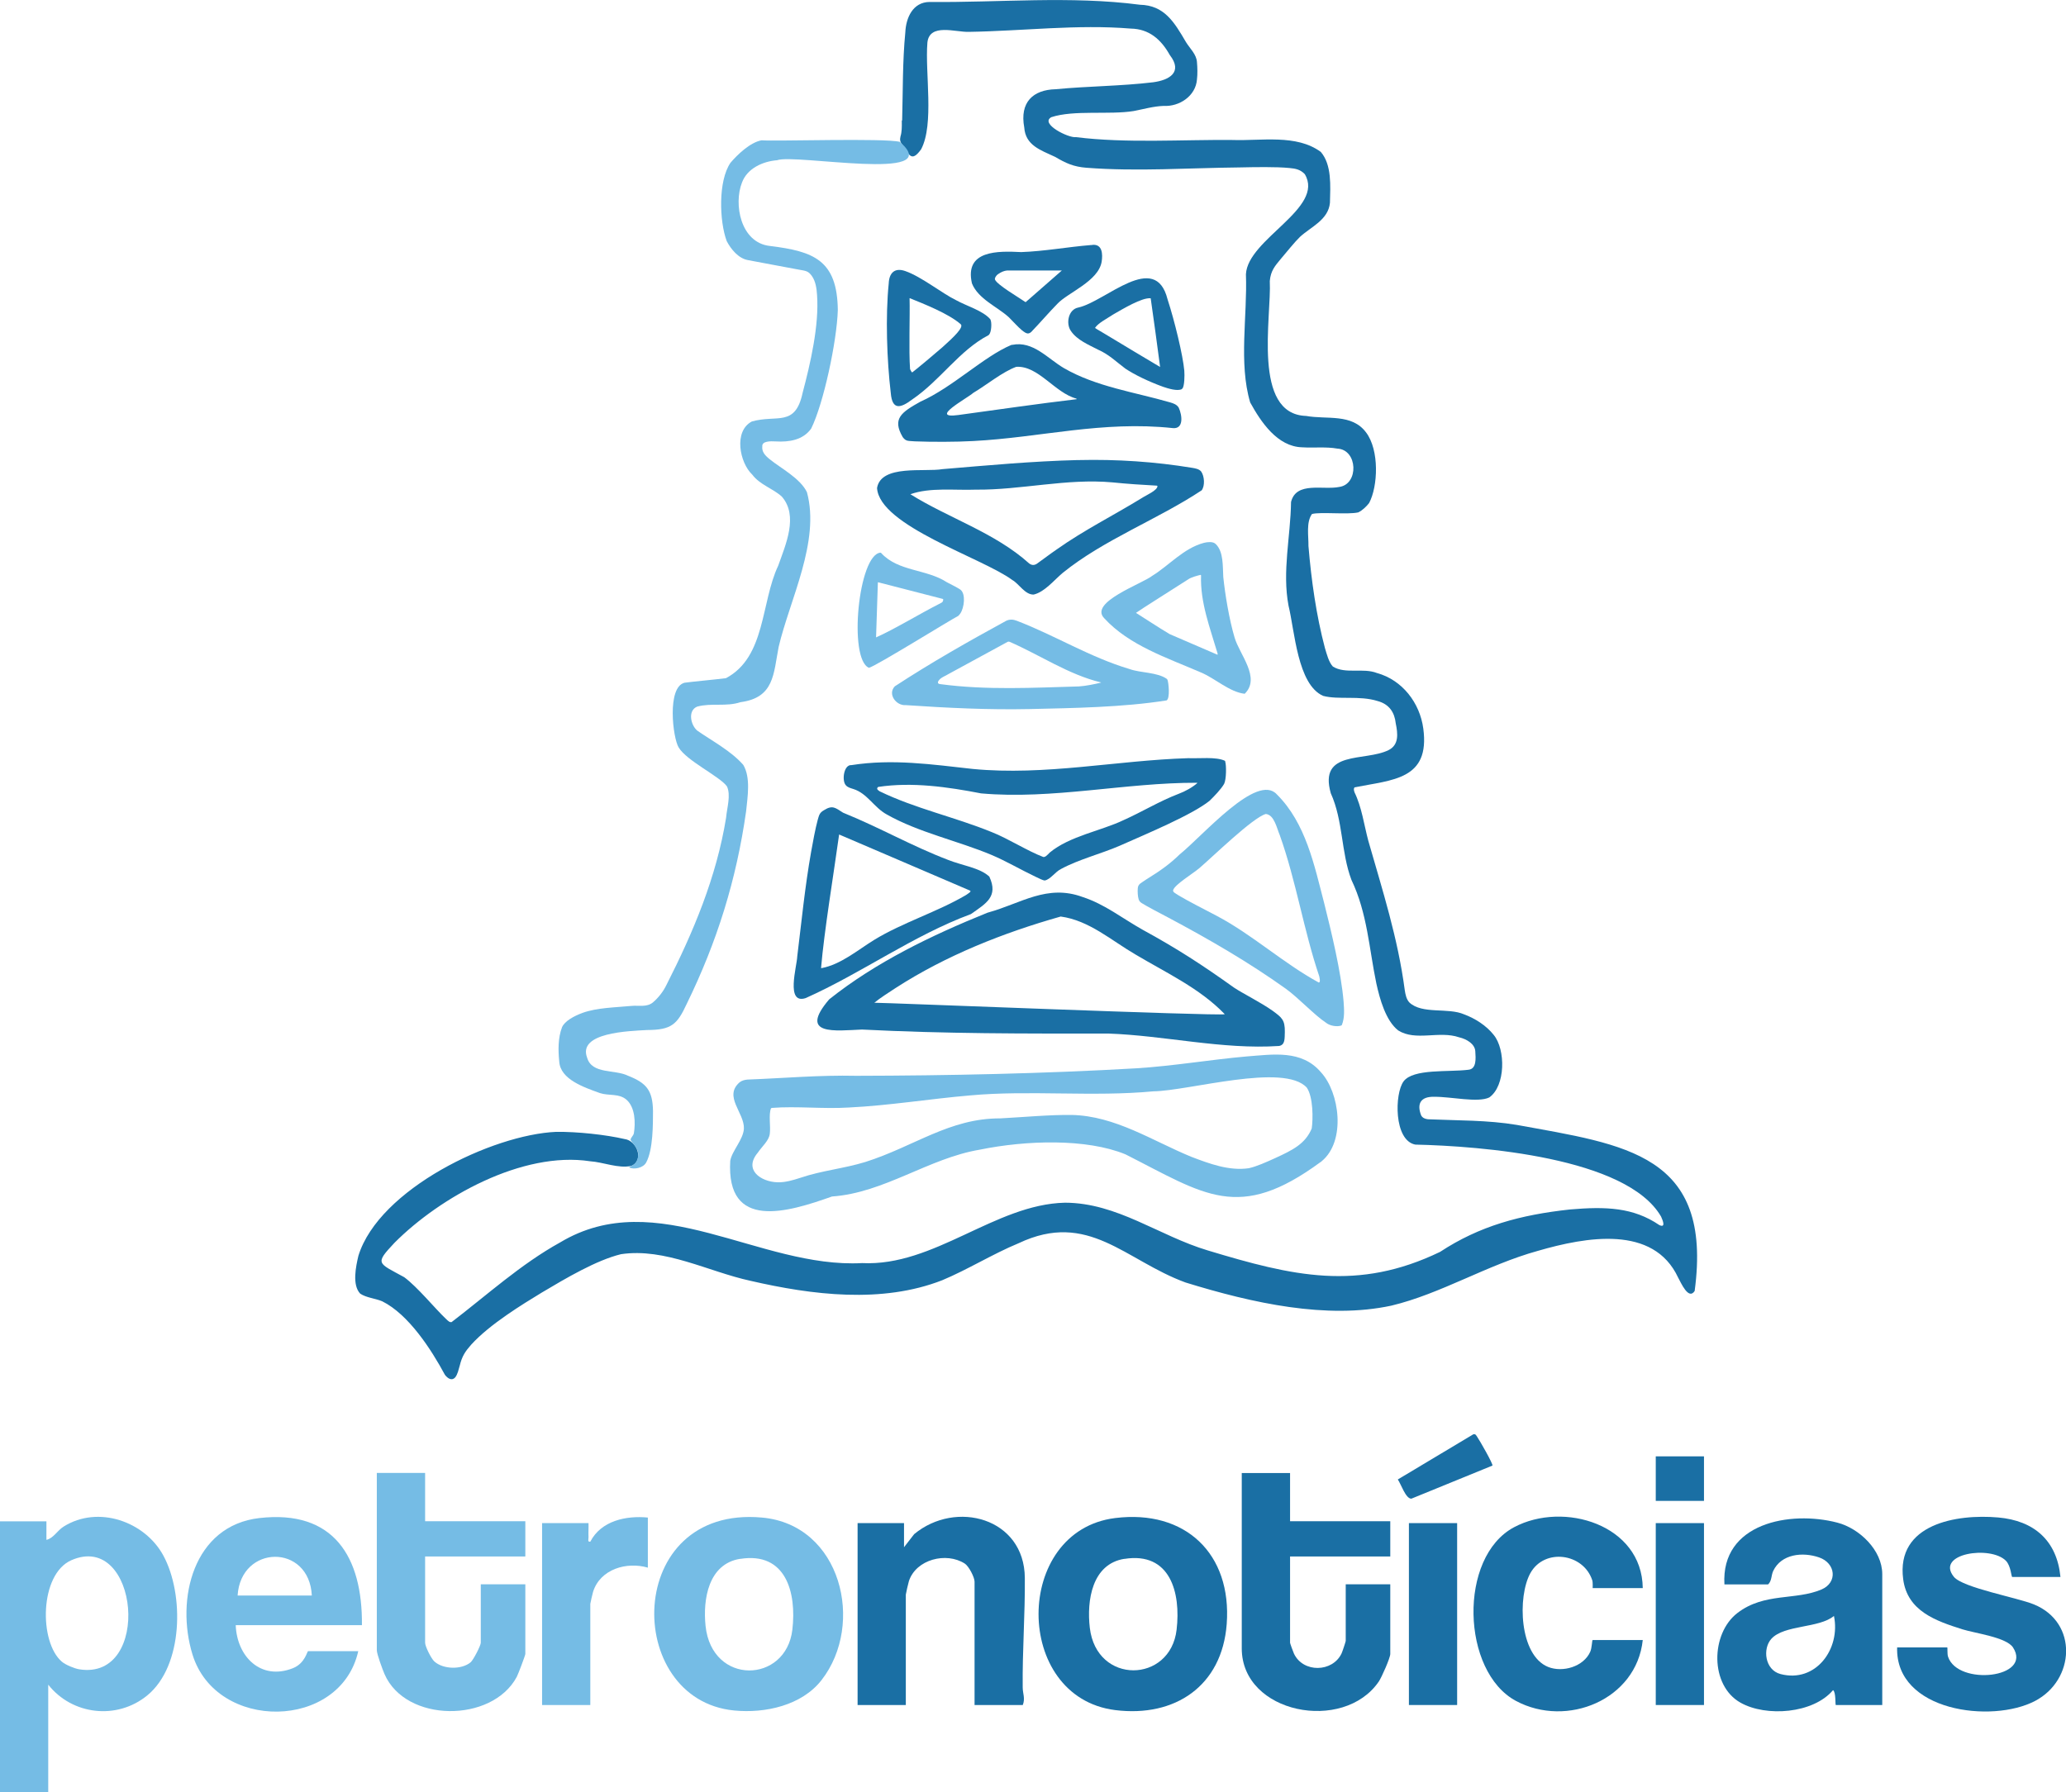 <?xml version="1.0" encoding="UTF-8"?><svg id="Layer_2" xmlns="http://www.w3.org/2000/svg" viewBox="0 0 252.76 219.32"><g id="Layer_1-2"><path d="M5.68,186.17v2.27c.88-.21,1.31-1.13,2.11-1.63,4.21-2.64,9.94-.63,12.2,3.56,2.55,4.71,2.45,13.49-1.98,17.11-3.71,3.03-9.17,2.4-12.11-1.32v13.17H0v-33.16h5.68ZM7.57,203.35c.46.39,1.55.84,2.13.93,8.94,1.43,7.29-16.96-.97-13.35-3.91,1.71-3.97,10.03-1.16,12.42Z" style="fill:#75bce5;"/><path d="M230.28,208.65h-5.68c-.09,0,.03-1.59-.34-1.82-2.43,2.88-8.18,3.3-11.31,1.54-3.78-2.11-3.68-8.45-.39-10.98s7.11-1.52,10.29-2.88c2-.86,1.73-3.22-.29-3.92s-4.63-.43-5.62,1.65c-.26.55-.16,1.22-.63,1.65h-5.34c-.44-7.5,8.02-9.07,13.81-7.56,2.7.7,5.5,3.37,5.5,6.31v16.01ZM216.72,200.54c-1.11,1.22-.8,3.82,1.11,4.32,4.31,1.13,7.38-3.07,6.54-7.11-1.82,1.52-6.07,1.07-7.65,2.79Z" style="fill:#1a6fa4;"/><path d="M44.28,198.88h-15.44c.14,3.83,3.06,6.81,6.98,5.27,1.52-.6,1.74-2.09,1.88-2.09h6.13c-2.17,9.7-17.36,9.89-20.28.41-2.08-6.77.1-15.78,8.19-16.7,9.1-1.04,12.62,4.76,12.54,13.11ZM38.15,195.25c-.32-6.38-8.69-6.25-9.08,0h9.08Z" style="fill:#75bce5;"/><path d="M136.43,185.77c8.58-1.07,14.29,4.37,13.65,12.97-.57,7.57-6.32,11.45-13.65,10.53-12.5-1.57-12.49-21.94,0-23.5ZM137.56,190.76c-3.96.63-4.62,5.09-4.23,8.44.82,7,9.86,6.8,10.62.23.53-4.52-.77-9.56-6.39-8.66Z" style="fill:#1a6fa4;"/><path d="M157.83,180.26v5.9h12.26v4.31h-12.26v10.56c0,.08.39,1.15.48,1.34,1.13,2.37,4.72,2.29,5.82-.03.09-.18.51-1.45.51-1.53v-6.93h5.45v8.52c0,.48-1.06,2.87-1.4,3.37-4.31,6.33-16.77,3.94-16.77-4.05v-21.46h5.9Z" style="fill:#1a6fa4;"/><path d="M52.01,180.26v5.9h12.26v4.31h-12.26v10.56c0,.45.74,1.93,1.12,2.28,1.08.99,3.34,1.04,4.45.11.33-.28,1.24-2.05,1.24-2.39v-7.15h5.45v8.52c0,.17-.88,2.49-1.05,2.81-3.03,5.65-13.59,5.62-16.18-.35-.24-.56-.94-2.44-.94-2.92v-21.69h5.9Z" style="fill:#75bce5;"/><path d="M100.51,205.6c-2.42,3.11-6.9,4.09-10.69,3.72-13.61-1.32-13.5-25.14,3.4-23.61,9.7.87,12.63,13.03,7.29,19.89ZM90.55,190.76c-3.89.62-4.57,4.96-4.23,8.21.77,7.32,9.85,7.06,10.62.46.53-4.52-.77-9.56-6.39-8.66Z" style="fill:#75bce5;"/><path d="M252.08,192.98h-5.9c-.11,0-.16-1.34-.76-1.97-1.86-1.93-8.69-.91-6.38,1.95,1.08,1.34,7.76,2.54,9.8,3.38,5.42,2.22,5.02,9.25.14,11.81-5.28,2.78-17.11,1.3-16.88-6.55h6.13c.06,0-.02.78.1,1.14,1.2,3.61,10.36,2.61,7.95-1.13-.81-1.26-4.67-1.74-6.18-2.22-3.26-1.03-6.75-2.23-7.26-6.14-.89-6.76,6.53-8,11.63-7.55,4.39.39,7.17,2.82,7.61,7.26Z" style="fill:#1a6fa4;"/><path d="M125.13,208.65h-5.9v-15.1c0-.52-.69-1.88-1.2-2.21-2.26-1.45-5.95-.52-6.83,2.14-.07.2-.38,1.57-.38,1.66v13.51h-5.9v-22.26h5.68v2.95s1.24-1.6,1.24-1.6c5.1-4.23,13.48-1.99,13.54,5.35.04,4.41-.31,8.94-.26,13.41,0,.73.33,1.34.01,2.15Z" style="fill:#1a6fa4;"/><path d="M200.98,194.34h-6.13s.04-.69-.05-.96c-1.09-3.32-5.85-3.96-7.57-.87-1.59,2.87-1.37,10.05,2.17,11.48,1.79.72,4.36-.04,5.16-1.87.2-.45.21-1.42.29-1.42h6.13c-.77,7.29-9.27,10.79-15.51,7.45-6.68-3.57-7.1-17.61-.23-21.26,6.06-3.22,15.65-.32,15.74,7.45Z" style="fill:#1a6fa4;"/><path d="M79.26,185.71v6.13c-2.58-.76-5.82.17-6.7,2.95-.06.18-.34,1.4-.34,1.48v12.38h-5.9v-22.26h5.68c.02.56-.03,1.14,0,1.71.01.26-.15.62.22.56,1.32-2.56,4.37-3.21,7.04-2.95Z" style="fill:#75bce5;"/><rect x="202.57" y="186.39" width="5.9" height="22.26" style="fill:#1a6fa4;"/><rect x="172.37" y="186.39" width="5.9" height="22.26" style="fill:#1a6fa4;"/><path d="M182.59,179.35l-9.92,4.05c-.7.01-1.27-1.81-1.66-2.35l9.24-5.53c.3-.07.36.16.49.34.26.36,1.96,3.33,1.85,3.49Z" style="fill:#1a6fa4;"/><rect x="202.57" y="178.22" width="5.9" height="5.45" style="fill:#1a6fa4;"/><path d="M110.37,14.75c.1-3.59.04-7.21.39-10.8.08-1.78.92-3.69,2.96-3.71,8.45.09,17.27-.77,25.74.34,2.97.07,4.18,2.08,5.64,4.58.5.81,1.28,1.48,1.34,2.45.06.7.08,1.43,0,2.11-.15,2.03-2.16,3.35-4.08,3.24-1.23.04-2.51.41-3.68.63-2.95.48-7.31-.16-10.06.75-1.44.8,2.13,2.58,3.01,2.44,6.07.77,13.07.29,19.16.35,3.51.13,7.81-.74,10.8,1.46,1.36,1.58,1.17,4.16,1.12,6.22-.19,2.11-2.37,2.97-3.68,4.19-.59.57-1.64,1.86-2.33,2.68-.73.88-1.24,1.46-1.35,2.71.23,4.37-2.19,16.31,4.45,16.51,2.54.46,5.58-.33,7.33,2.02,1.64,2.17,1.46,6.6.37,8.64-.33.43-.83.9-1.32,1.14-1.29.3-4.62-.08-5.67.2-.73,1.01-.41,2.69-.43,3.92.35,4.17.95,8.47,2.02,12.5.22.71.46,1.71.97,2.25,1.53.95,3.68.12,5.39.79,3.1.85,5.25,3.65,5.67,6.8.84,6.27-3.76,6.26-8.41,7.19-.12.13-.1.34,0,.62.89,1.83,1.16,3.97,1.68,5.91,1.75,6.11,3.62,11.92,4.46,18.27.08.54.2,1.14.57,1.53,1.57,1.47,4.72.59,6.69,1.45,1.33.49,2.71,1.36,3.62,2.51,1.48,1.79,1.46,6.26-.54,7.66-1.4.68-4.72-.11-6.75-.08-1.64-.04-2.14.85-1.58,2.28.16.29.45.43.83.47,3.62.16,7.29.09,10.87.69,13.3,2.43,24,3.55,21.76,20.32-.75,1.17-1.68-1.02-2.02-1.63-3.02-6.49-11.28-4.98-17.15-3.28-6.26,1.73-11.87,5.26-17.95,6.71-7.89,1.69-16.93-.29-25.18-2.84-7.37-2.7-11.87-8.85-20.41-4.8-3.15,1.3-6.21,3.22-9.35,4.53-7.37,2.88-15.91,1.81-23.45.07-5.16-1.12-10.46-4.06-15.84-3.26-3.01.73-6.76,2.95-9.7,4.7-2.33,1.42-6.34,3.85-8.63,6.37-.73.83-1.12,1.4-1.4,2.56-.15.49-.25,1.07-.57,1.46-.4.44-.9.13-1.25-.33-1.66-3.09-4.44-7.39-7.66-8.99-.83-.36-1.94-.43-2.7-.94-1.02-1.07-.52-3.36-.22-4.64,2.53-8.16,16.37-14.82,24.2-15.16,2.6-.03,6.08.35,8.36.88,1.56.19,2.41,2.67.82,3.29-1.6.34-3.4-.46-5.03-.57-8.3-1.27-18.37,4.39-23.93,9.97-2.46,2.62-2.06,2.43,1.19,4.22,1.65,1.23,3.73,3.8,5.08,5.08.29.28.47.46.71.41,4.31-3.29,8.45-7.08,13.28-9.75,11.83-7.1,24.36,3.21,36.94,2.53,8.83.44,16.25-7.19,24.81-7.39,6.43.01,11.48,4.05,17.51,5.85,10.33,3.12,18.3,5.04,28.39.17,4.84-3.18,9.82-4.53,15.88-5.19,4.42-.38,7.76-.26,10.95,1.91.78.36.46-.49.21-1.04-4.2-7.27-22.13-8.63-30.07-8.81-2.64-.51-2.54-6.26-1.43-7.74,1.18-1.58,5.51-1.11,7.94-1.42,1-.1.89-1.39.83-2.28-.06-.86-1.02-1.47-1.98-1.69-2.45-.84-5.3.51-7.45-.84-1.53-1.2-2.25-3.84-2.67-5.73-.89-4.25-1.1-8.62-3.05-12.69-1.29-3.41-1-7.23-2.53-10.61-1.5-5.32,4.16-3.84,7.06-5.27,1.3-.64,1.15-2.02.89-3.27-.14-1.32-.77-2.35-2.22-2.74-2.21-.7-4.79-.13-6.66-.63-3.15-1.38-3.48-7.96-4.24-11.05-.79-4.19.25-8.43.31-12.68.63-2.56,3.95-1.43,5.9-1.84,2.41-.33,2.27-4.56-.23-4.69-1.37-.25-2.91-.07-4.31-.16-3.03-.08-5.04-3.09-6.36-5.49-1.43-4.84-.33-10.57-.52-15.69.22-4.33,9.69-8.08,7.2-12.25-.56-.58-1.14-.68-1.89-.75-1.61-.16-4.23-.11-6.09-.07-6.26.06-12.48.52-18.74.04-1.56-.12-2.52-.56-3.8-1.32-1.83-.85-3.65-1.43-3.8-3.61-.57-3.08,1.06-4.61,3.84-4.68,3.96-.38,8.01-.38,11.92-.85,1.98-.26,3.68-1.23,2.05-3.33-1.07-1.92-2.54-3.2-4.78-3.24-6.51-.54-13.33.3-19.8.4-1.63.06-4.83-1.11-5.08,1.32-.3,3.71.85,9.96-.76,13.04-1.25,1.75-1.5.54-2.3-.54-.28-.34-.33-.61-.23-1.03.17-.53.17-1.22.16-1.78v-.17Z" style="fill:#1a6fa4;"/><path d="M110.09,17.36c-1.84-.48-15.22-.05-16.92-.19-1.39.25-2.95,1.75-3.8,2.75-1.52,2.21-1.37,7.15-.46,9.59.53,1.01,1.44,2.11,2.59,2.32,1.17.21,2.37.44,3.73.7.95.18,1.87.35,2.52.47.84.15,1.13.15,1.58.78.46.65.58,1.53.63,2.32.27,3.7-.82,8.41-1.76,11.95-.91,4.27-3.13,2.65-6.22,3.53-2.26,1.19-1.49,5.05.05,6.5.94,1.25,2.48,1.67,3.61,2.68,2.07,2.36.48,5.88-.43,8.46-2.14,4.51-1.51,11.17-6.39,13.77-1.02.14-4.25.44-5.07.56-2.18.53-1.44,6.78-.72,7.92.96,1.63,5.06,3.56,5.91,4.77.5,1.09-.01,2.64-.11,3.84-1.18,7.26-3.99,13.95-7.29,20.44-.39.81-.97,1.56-1.66,2.15-.76.62-1.7.34-2.65.43-1.98.19-4.18.21-5.96.85-1.06.39-2.19,1.01-2.51,1.76-.5,1.29-.48,2.85-.34,4.2.13,2.18,3.02,3.15,4.99,3.86,1.08.35,2.34.01,3.25.82,1.05.93,1.1,2.81.89,4.09-.09.38-.41.52-.4.84.32.49,1,1.11.92,1.82,0,.53-.25,1.03-.69,1.26-.1.09-.38.17-.41.27.58.28,1.7.08,2.08-.6.87-1.6.83-4.76.84-6.29-.04-2.54-.79-3.44-3.04-4.33-1.63-.81-4.42-.16-5.02-2.21-1.18-3.1,5.12-3.26,7.32-3.39,3-.01,3.69-.67,4.86-3.19,3.72-7.61,6.08-15.19,7.27-23.58.18-1.77.58-4.13-.35-5.68-1.48-1.69-3.75-2.89-5.6-4.17-.82-.64-1.24-2.48-.03-2.96,1.74-.47,3.55.04,5.29-.54,4.14-.55,4.03-3.45,4.67-6.76,1.35-5.77,5.11-12.92,3.46-18.94-.82-1.7-3.2-2.93-4.53-4.01-.63-.5-1-.95-.93-1.59-.06-.65.97-.65,1.63-.61,1.67.1,3.35-.17,4.35-1.57,1.51-3.05,3.14-10.65,3.26-14.5-.07-6.11-2.93-7.19-8.32-7.85-3.59-.4-4.45-5.13-3.4-7.77.64-1.72,2.53-2.58,4.29-2.72,2.18-.82,20.6,2.71,15.11-2.16l-.08-.06Z" style="fill:#75bce5;"/><path d="M161.57,142.2c-10.06,7.4-14.18,3.97-23.88-.94-4.78-1.96-12.14-1.73-17.82-.57-6.27,1.05-11.67,5.28-18.08,5.73-5.42,1.93-12.96,4.22-12.45-4.37.21-1.21,1.6-2.6,1.67-3.93.08-1.95-2.52-3.93-.53-5.67.29-.23.63-.31.99-.34,4.53-.17,8.72-.56,13.3-.46,11.16-.02,23.15-.27,34.29-.92,4.59-.29,9.01-1.06,13.47-1.45,3.19-.24,6.71-.85,9.08,1.94,2.29,2.48,3.07,8.43.09,10.88l-.12.11ZM94.33,135.62c-.32.77-.03,2.24-.15,3.11-.08.84-.96,1.57-1.47,2.33-1.77,2.1.38,3.56,2.4,3.62.98.03,1.92-.26,2.85-.56,2.56-.87,5.3-1.12,7.93-1.93,5.99-1.91,10.27-5.35,16.49-5.33,2.86-.15,5.98-.45,8.74-.42,5.34.12,9.85,3.16,14.62,5.12,2.23.85,4.63,1.75,7.04,1.4.99-.22,2.17-.76,3.21-1.23,2.13-.98,3.69-1.73,4.49-3.63.17-1.17.19-3.82-.6-5-2.79-3.07-14.45.4-18.78.45-7.38.7-15.17-.17-22.42.5-4.92.42-9.89,1.24-14.82,1.48-3.12.2-6.38-.19-9.44.05l-.09.05Z" style="fill:#75bce5;"/><path d="M120.92,111.66c4-1.11,7.18-3.49,11.53-1.89,2.71.88,4.87,2.62,7.33,4,4.28,2.34,7.29,4.3,11.21,7.1,1.1.73,3.27,1.8,4.73,2.84,1.1.81,1.49,1.1,1.47,2.57-.03.84.05,1.57-.7,1.72-6.97.46-13.97-1.28-20.91-1.52-10.31.01-19.86.03-30.12-.49-3.21.13-7.86.8-4.01-3.7,5.73-4.56,12.51-7.82,19.29-10.57l.17-.06ZM149.78,124.05c-3.02-3.12-7.13-5.02-10.84-7.23-2.95-1.71-5.69-4.19-9.17-4.66-7,1.98-14.04,4.76-20.22,8.76-.82.54-1.9,1.22-2.58,1.79,1.02-.02,41.75,1.63,42.87,1.41l-.06-.06Z" style="fill:#1a6fa4;"/><path d="M149.89,93.18c.16.45.15,2.22-.13,2.75-.38.66-1.22,1.52-1.77,2.06-2.11,1.71-7.67,4.03-11.01,5.51-2.26.98-5.01,1.67-7.15,2.83-.75.36-1.32,1.31-2.03,1.42-.23-.03-.61-.22-1.13-.47-1.71-.81-3.59-1.91-5.34-2.65-4.14-1.74-8.95-2.76-12.82-4.95-1.59-.86-2.4-2.6-4.12-3.13-.35-.11-.7-.2-.91-.46-.51-.54-.26-2.54.69-2.46,5.02-.79,9.87-.08,14.85.47,8.85.85,17.57-1.05,26.36-1.32,1.32.06,3.38-.2,4.48.32l.05.08ZM146.45,95.79c-8.75-.03-17.71,2.08-26.42,1.3-4.07-.79-8.46-1.42-12.59-.79-.22.18-.14.33.17.53,4.36,2.12,9.23,3.16,13.73,5,1.99.78,4.34,2.3,6.29,3.04.24.05.48-.21.8-.54,2.41-2.01,6.35-2.68,9.01-3.96,2.27-1.01,4.41-2.33,6.74-3.22.81-.3,1.68-.78,2.31-1.33l-.04-.03Z" style="fill:#1a6fa4;"/><path d="M132,56.3c4.63-.11,9.29.2,13.85.95.41.07.85.14,1.11.46.4.58.47,1.73.06,2.29-5.36,3.56-12.01,6.05-17.01,10.11-1.05.88-2.21,2.34-3.55,2.65-1.06.03-1.79-1.32-2.61-1.78-3.64-2.71-16.26-6.61-16.55-11.26.49-2.91,5.82-1.93,8.01-2.31,5.48-.46,10.99-.97,16.51-1.11h.17ZM141.52,59.43c-1.72-.09-3.67-.22-5.42-.4-5.59-.51-11.24.95-16.71.89-2.59.1-5.6-.3-8.01.56,4.64,2.91,10.33,4.69,14.53,8.47.31.23.61.25.94.04.8-.57,1.62-1.2,2.44-1.76,3.35-2.37,6.95-4.16,10.4-6.28.47-.32,1.99-.96,1.91-1.49l-.08-.04Z" style="fill:#1a6fa4;"/><path d="M164.08,125.5c-.5.18-1.37.04-1.82-.32-1.46-.96-3.37-3.04-4.93-4.17-4.57-3.27-9.49-6.11-14.45-8.75-1-.52-2.59-1.36-3.21-1.75-.19-.13-.3-.24-.37-.48-.1-.32-.14-.92-.1-1.34.05-.54.41-.62,1.1-1.11,1.54-.95,2.75-1.78,4.01-3.01,2.89-2.34,9.48-10.03,11.9-7.36,3.55,3.52,4.59,8.69,5.8,13.34.86,3.44,2.07,8.4,2.37,12.04.06.94.15,1.92-.21,2.84l-.08.07ZM161.42,120.2c.1-.1.05-.41-.02-.73-1.91-5.63-2.83-11.69-4.84-17.3-.36-.83-.66-2.46-1.7-2.56-1.59.44-6.49,5.23-8.13,6.63-.85.71-3,2.01-3.2,2.68-.07.25.22.36.69.67,1.1.66,3.25,1.76,4.59,2.46,4.41,2.32,8.2,5.83,12.54,8.19l.07-.04Z" style="fill:#75bce5;"/><path d="M123.85,42.2c2.54-.51,4.32,1.68,6.3,2.84,3.94,2.29,8.69,2.95,13,4.2.42.12.82.26,1.06.65.44.97.61,2.61-.7,2.5-8.68-.93-16.17,1.15-24.43,1.58-2.12.12-5.11.12-7.15.04-.79-.08-1.07.05-1.49-.52-1.31-2.25-.18-3.03,2.17-4.34,3.95-1.76,7.73-5.51,11.1-6.93l.14-.03ZM131.69,48.78c-2.64-.7-4.66-4.06-7.36-3.89-1.69.62-3.6,2.2-5.26,3.19-.76.68-5.5,3.2-1.84,2.71,4.74-.65,9.92-1.4,14.5-1.94l-.04-.07Z" style="fill:#1a6fa4;"/><path d="M118.76,111.87c-7.02,2.6-13.34,7.21-20.19,10.27-2.49.82-1.07-3.88-1.03-5.12.52-4.23.94-8.51,1.69-12.75.21-1.19.53-2.91.81-3.93.18-.62.22-.88.78-1.2,1.04-.66,1.4-.27,2.32.31,4.58,1.86,8.38,4.07,12.83,5.77,1.67.68,3.94.97,5.07,2.06,1.14,2.45-.44,3.29-2.18,4.53l-.11.07ZM100.53,118.47c2.35-.45,4.39-2.2,6.4-3.44,3.45-2.12,7.77-3.44,11.27-5.51.22-.17.8-.46.39-.57-1.88-.8-15.6-6.7-15.93-6.83-.64,4.65-1.84,11.91-2.21,16.35h.08Z" style="fill:#1a6fa4;"/><path d="M142.83,83.18c.14.35.34,2.26-.1,2.53-5.32.85-11.53.94-16.72,1.06-5.07.11-10.13-.14-15.18-.48-1.18.1-2.27-1.34-1.36-2.3,4.4-2.88,9.01-5.5,13.63-8.02.42-.2.85-.18,1.28-.01,4.66,1.78,8.99,4.48,13.8,5.91,1.38.5,3.4.37,4.59,1.22l.05.09ZM134.66,83.5c-3.91-.94-7.49-3.37-11.14-4.96-.22-.07-.26.03-.51.15-1.97,1.07-4.89,2.67-6.96,3.79-.5.3-.72.34-1.04.61-.25.24-.49.62.12.64,5.56.74,11.29.43,16.86.27.83-.05,1.96-.28,2.72-.47l-.04-.03Z" style="fill:#75bce5;"/><path d="M148.75,66.59c.96.94.83,2.74.91,4.02.21,2.08.73,5.22,1.38,7.4.6,2.09,3.24,4.93,1.24,6.89-1.87-.21-3.63-1.9-5.38-2.62-4.13-1.79-8.77-3.3-11.81-6.63-1.9-1.94,4.66-4.22,5.87-5.18,2.07-1.27,3.84-3.38,6.33-4.04.43-.11,1.05-.16,1.35.07l.11.09ZM146.89,70.35c-.29.06-1.18.29-1.54.56-1.24.8-5.92,3.75-6.37,4.09.14.08,3.09,2,4.12,2.6,1.36.59,4.85,2.09,5.75,2.48.12.07.15.05.1-.15-.9-3.06-2.13-6.22-2.01-9.52l-.04-.06Z" style="fill:#75bce5;"/><path d="M120.95,41.01c-3.59,1.86-5.89,5.53-9.37,7.89-1.4,1.05-2.42,1.33-2.6-.8-.48-4.04-.66-9.39-.25-13.42.05-1.25.7-1.97,2.02-1.51,1.99.69,4.48,2.72,6.21,3.56,1.29.72,3.27,1.27,4.2,2.34.21.4.13,1.56-.14,1.86l-.08.09ZM111.28,36.49c.06,2.16-.11,6.39.06,8.69.07.15.2.4.27.39.87-.68,2.62-2.15,3.68-3.07,1.42-1.27,2.62-2.43,2.26-2.81-1.46-1.3-4.54-2.51-6.25-3.2h-.03Z" style="fill:#1a6fa4;"/><path d="M133.61,29.97c1.28-.15,1.31,1.16,1.17,2.06-.4,2.39-4.14,3.78-5.41,5.14-.92.93-2.22,2.43-2.99,3.22-.51.64-.8.46-1.35.03-.53-.44-1.1-1.1-1.6-1.59-1.38-1.27-3.76-2.24-4.52-4.15-.94-4.09,3.2-3.97,6.03-3.83,2.82-.1,5.68-.63,8.5-.86h.17ZM129.9,33.1c-1.34,0-6.47,0-6.68,0-.36.03-.73.18-1.1.44-.3.2-.45.53-.39.67.23.62,2.86,2.16,3.64,2.7.17.14.15-.02.44-.22,1.13-.99,3.07-2.69,4.1-3.59h0Z" style="fill:#1a6fa4;"/><path d="M144.59,47.62c-.56.27-1.63-.06-2.34-.3-1.89-.7-3.45-1.47-4.57-2.21-1.15-.86-2-1.73-3.34-2.32-1.16-.6-2.57-1.18-3.31-2.27-.65-.88-.36-2.66.91-2.89,3.33-.74,9.39-6.99,10.9-1.01.86,2.63,1.89,6.9,2.05,8.74.05.6.02,1.9-.23,2.18l-.07.06ZM140.75,36.5c-1.06-.09-3.35,1.29-4.52,1.96-1.02.66-1.79,1.03-2.25,1.64-.04.07.37.25,1.11.71,1.28.77,6.64,4,6.84,4.1-.29-2.22-.85-6.35-1.15-8.4l-.03-.02Z" style="fill:#1a6fa4;"/><path d="M107.82,67.69c2.07,2.26,5.52,1.93,8.02,3.56.69.35,1.36.7,1.65.9.69.51.48,2.22,0,2.92-.12.18-.21.26-.27.31-.74.35-10.16,6.2-10.91,6.34-2.54-1.04-1.3-13.9,1.42-14.09l.1.06ZM115.37,73.3c-1.92-.49-6.33-1.63-7.84-2.02-.13-.03-.12-.06-.13.04-.06,1.88-.16,4.77-.22,6.68,2.08-.91,5.52-2.98,7.63-4.05.32-.18.61-.21.58-.62l-.02-.04Z" style="fill:#75bce5;"/></g></svg>